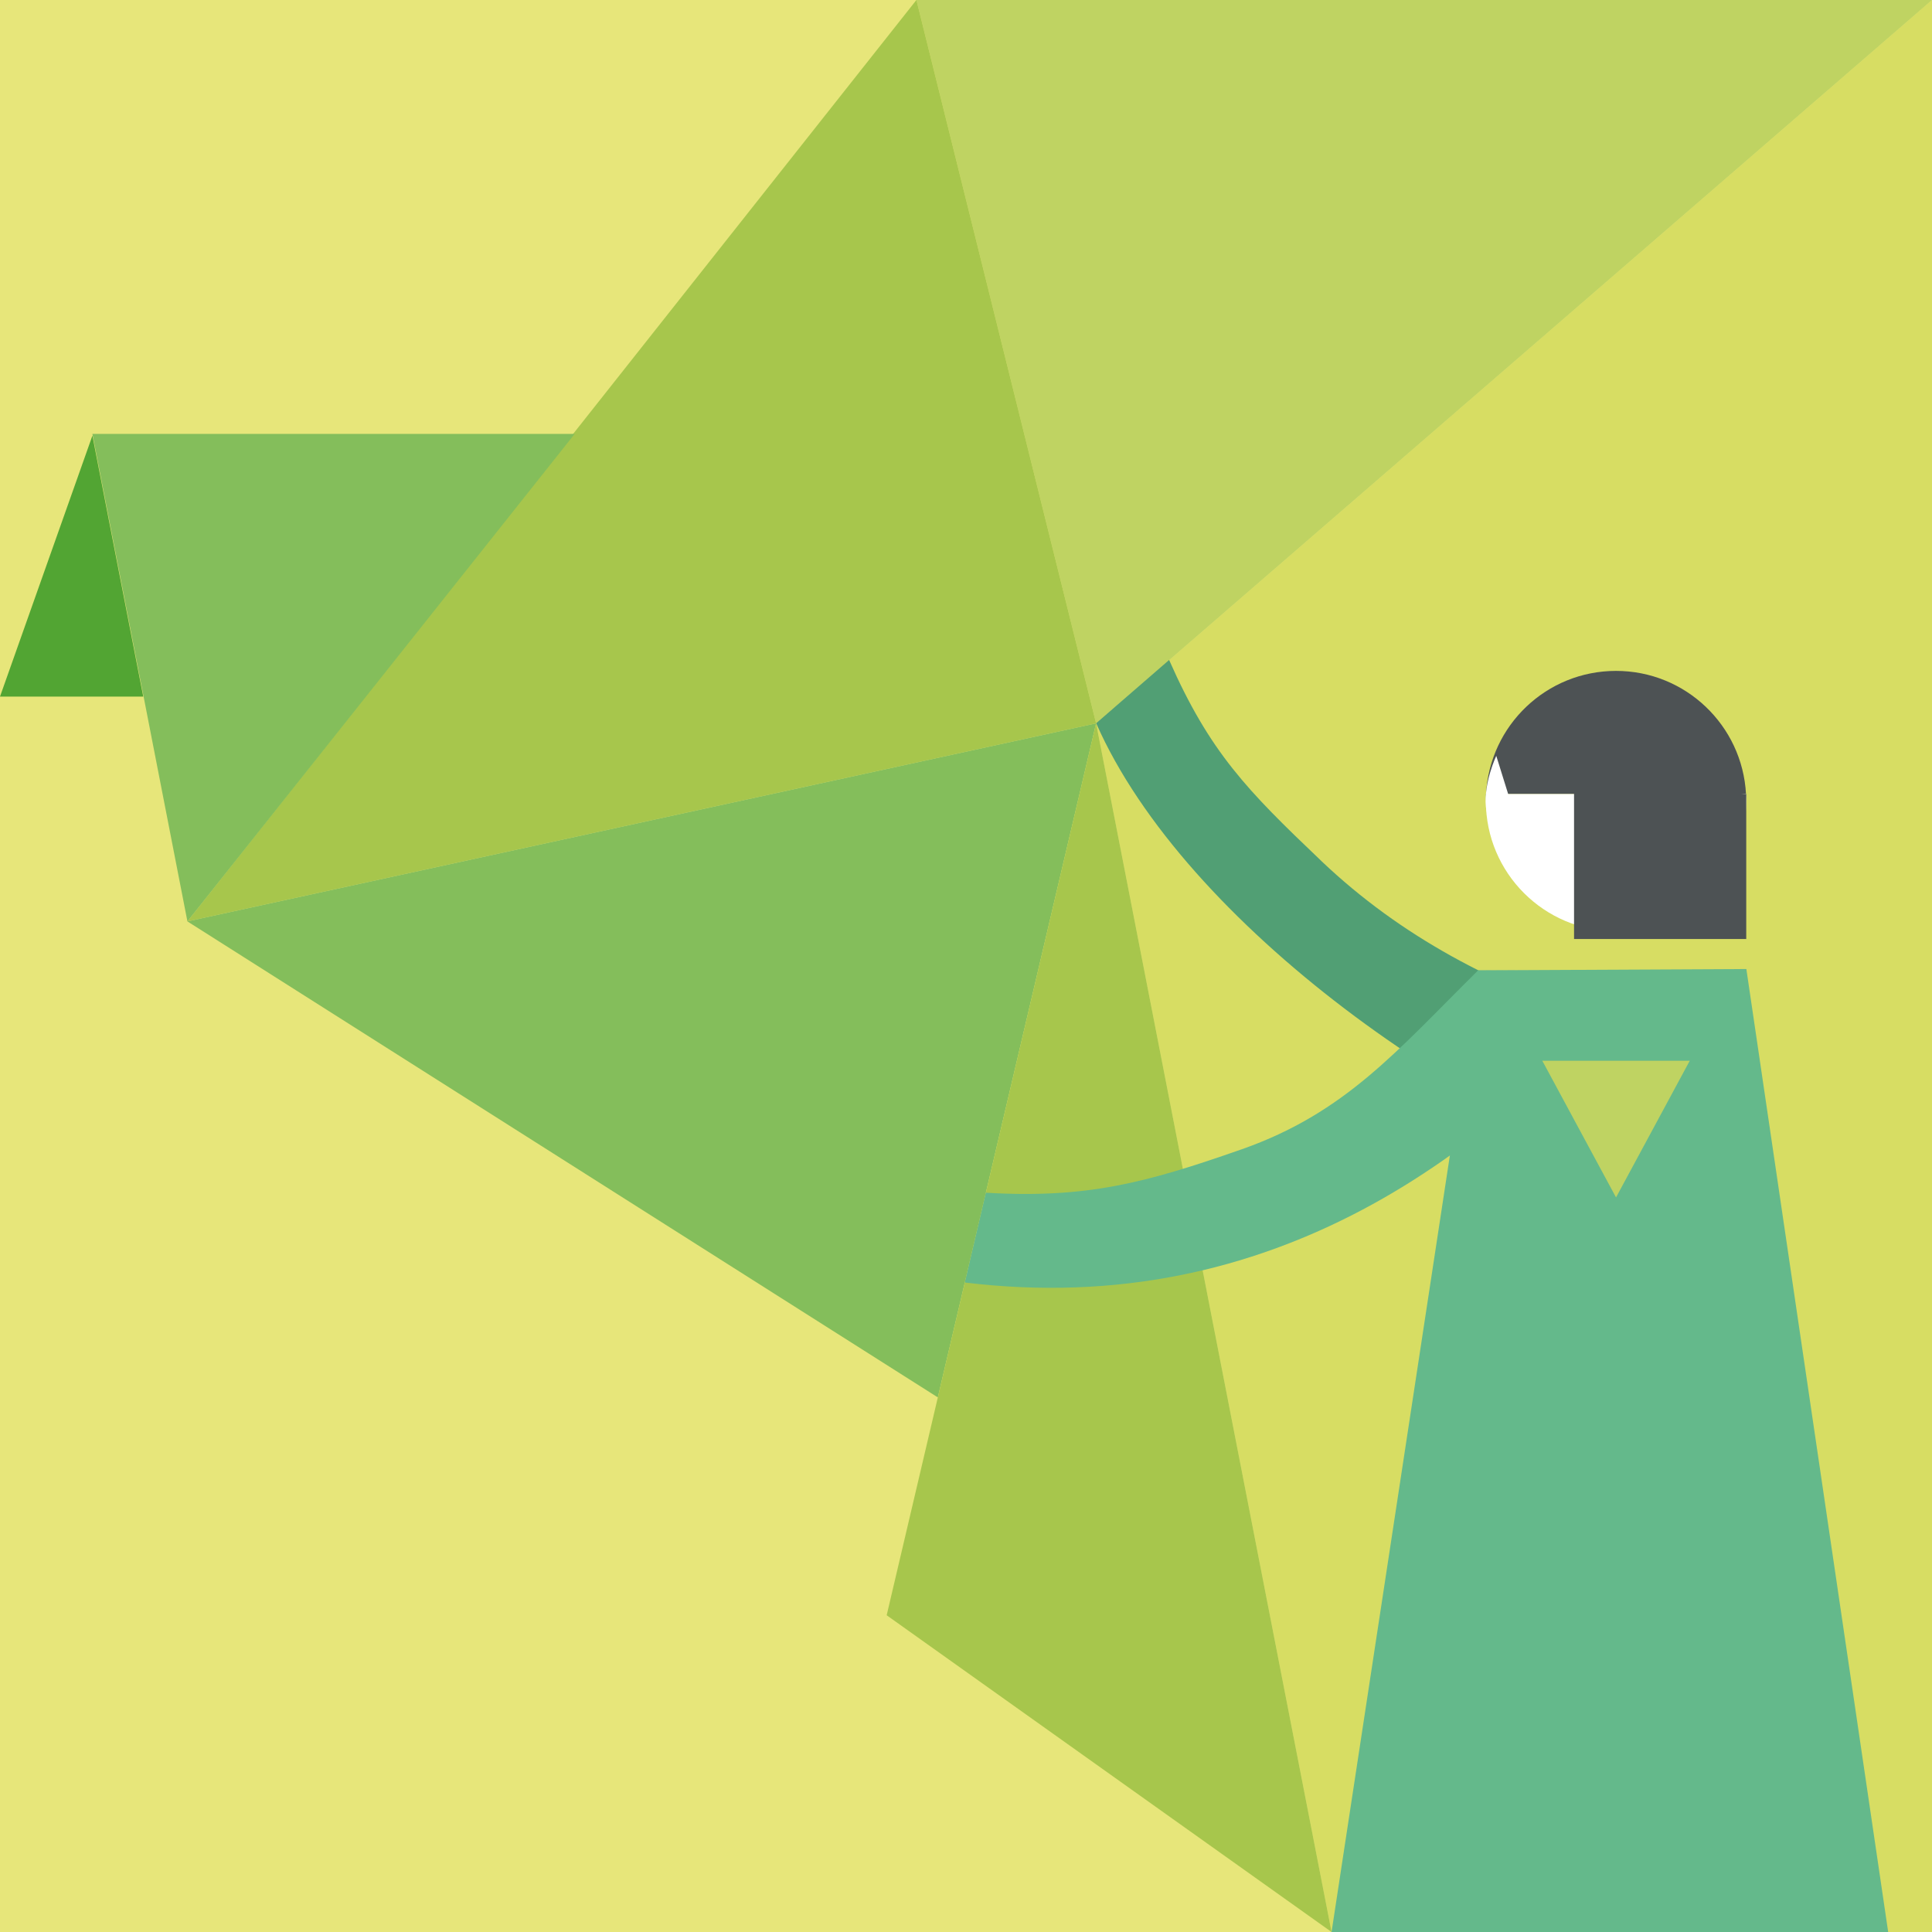 <?xml version="1.0" encoding="UTF-8"?>
<svg id="Modo_de_aislamiento" data-name="Modo de aislamiento" xmlns="http://www.w3.org/2000/svg" xmlns:xlink="http://www.w3.org/1999/xlink" viewBox="0 0 324.92 324.92">
  <defs>
    <style>
      .cls-1 {
        fill: #519f74;
      }

      .cls-1, .cls-2, .cls-3, .cls-4, .cls-5, .cls-6, .cls-7, .cls-8, .cls-9, .cls-10, .cls-11, .cls-12 {
        stroke-width: 0px;
      }

      .cls-2 {
        fill: #64b98b;
      }

      .cls-3 {
        fill: #d7dd63;
      }

      .cls-13 {
        clip-path: url(#clippath);
      }

      .cls-4 {
        fill: none;
      }

      .cls-5 {
        fill: #84be5b;
      }

      .cls-6 {
        fill: #4d5254;
      }

      .cls-7 {
        fill: #166280;
      }

      .cls-8 {
        fill: #a7c64c;
      }

      .cls-9 {
        fill: #52a533;
      }

      .cls-10 {
        fill: #fff;
      }

      .cls-11 {
        fill: #bfd362;
      }

      .cls-12 {
        fill: #e7e67a;
      }
    </style>
    <clipPath id="clippath">
      <rect class="cls-4" width="324.92" height="324.92"/>
    </clipPath>
  </defs>
  <g class="cls-13">
    <g>
      <rect class="cls-12" y="0" width="324.92" height="324.92"/>
      <polygon class="cls-3" points="223.94 324.92 184.34 121.65 324.92 0 324.92 324.92 223.94 324.92"/>
      <g>
        <polygon class="cls-11" points="184.34 121.65 324.92 0 154.12 0 184.34 121.65"/>
        <polygon class="cls-8" points="184.34 121.65 31.52 154.96 154.12 0 184.34 121.65"/>
        <polygon class="cls-5" points="157.72 235.01 31.52 154.96 184.34 121.65 157.72 235.01"/>
        <polygon class="cls-5" points="96.65 72.97 15.54 72.97 31.52 154.96 96.65 72.97"/>
        <polygon class="cls-9" points="15.54 73.27 0 117.15 24.09 117.15 15.54 73.27"/>
      </g>
      <polygon class="cls-8" points="184.34 121.65 223.94 324.92 149.12 271.65 184.34 121.65"/>
      <g>
        <path class="cls-1" d="M284.23,200.29l-14.75-28.62c-18.19-5.98-33.81-14.11-47.23-26.84-.06-.06-.12-.12-.18-.18-12.25-11.67-18.59-18.09-25.45-33.66l-12.27,10.64c14.92,33.88,63.14,67.86,99.89,78.64Z"/>
        <g>
          <polygon class="cls-2" points="317.55 324.92 223.94 324.92 248.58 163.19 293.7 162.97 317.55 324.92"/>
          <g>
            <path class="cls-6" d="M271.78,112.83c11.69,0,21.24,9.17,21.86,20.71h-43.72c.61-11.54,10.16-20.71,21.86-20.71Z"/>
            <path class="cls-7" d="M249.93,133.54c-.02.39-.03.79-.03,1.18v-1.18h.03Z"/>
            <path class="cls-7" d="M293.68,133.54v1.18c0-.4-.01-.79-.03-1.18h.03Z"/>
            <path class="cls-10" d="M293.64,133.54c.02.39.03.79.03,1.18,0,12.09-9.8,21.89-21.89,21.89-12.09,0-21.89-9.8-21.89-21.89,0-.4.01-.79.03-1.18h43.72Z"/>
          </g>
          <polygon class="cls-6" points="264.72 157.92 293.68 157.92 293.68 133.54 264.72 131.38 264.72 157.92"/>
          <path class="cls-10" d="M253.94,134.5l-2.3-7.38s-2.13,4.46-1.74,8.56c.39,4.1,4.04,4.14,4.04,4.14v-5.33Z"/>
        </g>
        <path class="cls-2" d="M276.64,163.32l-28.06-.12c-13.62,13.47-22.25,23.92-39.7,30.07-.08.03-.16.06-.24.08-15.97,5.59-25.86,8.24-42.84,7.24l-3.54,15.1c51.59,6.26,88.48-21.38,114.38-52.37Z"/>
      </g>
      <polygon class="cls-11" points="265.58 189.89 264.9 188.63 259.39 178.41 259.38 178.39 259.39 178.39 271.12 178.39 271.78 178.39 284.18 178.39 284.19 178.39 284.17 178.41 278.66 188.63 277.98 189.89 277.5 190.78 271.78 201.38 265.58 189.89"/>
    </g>
  </g>
</svg>